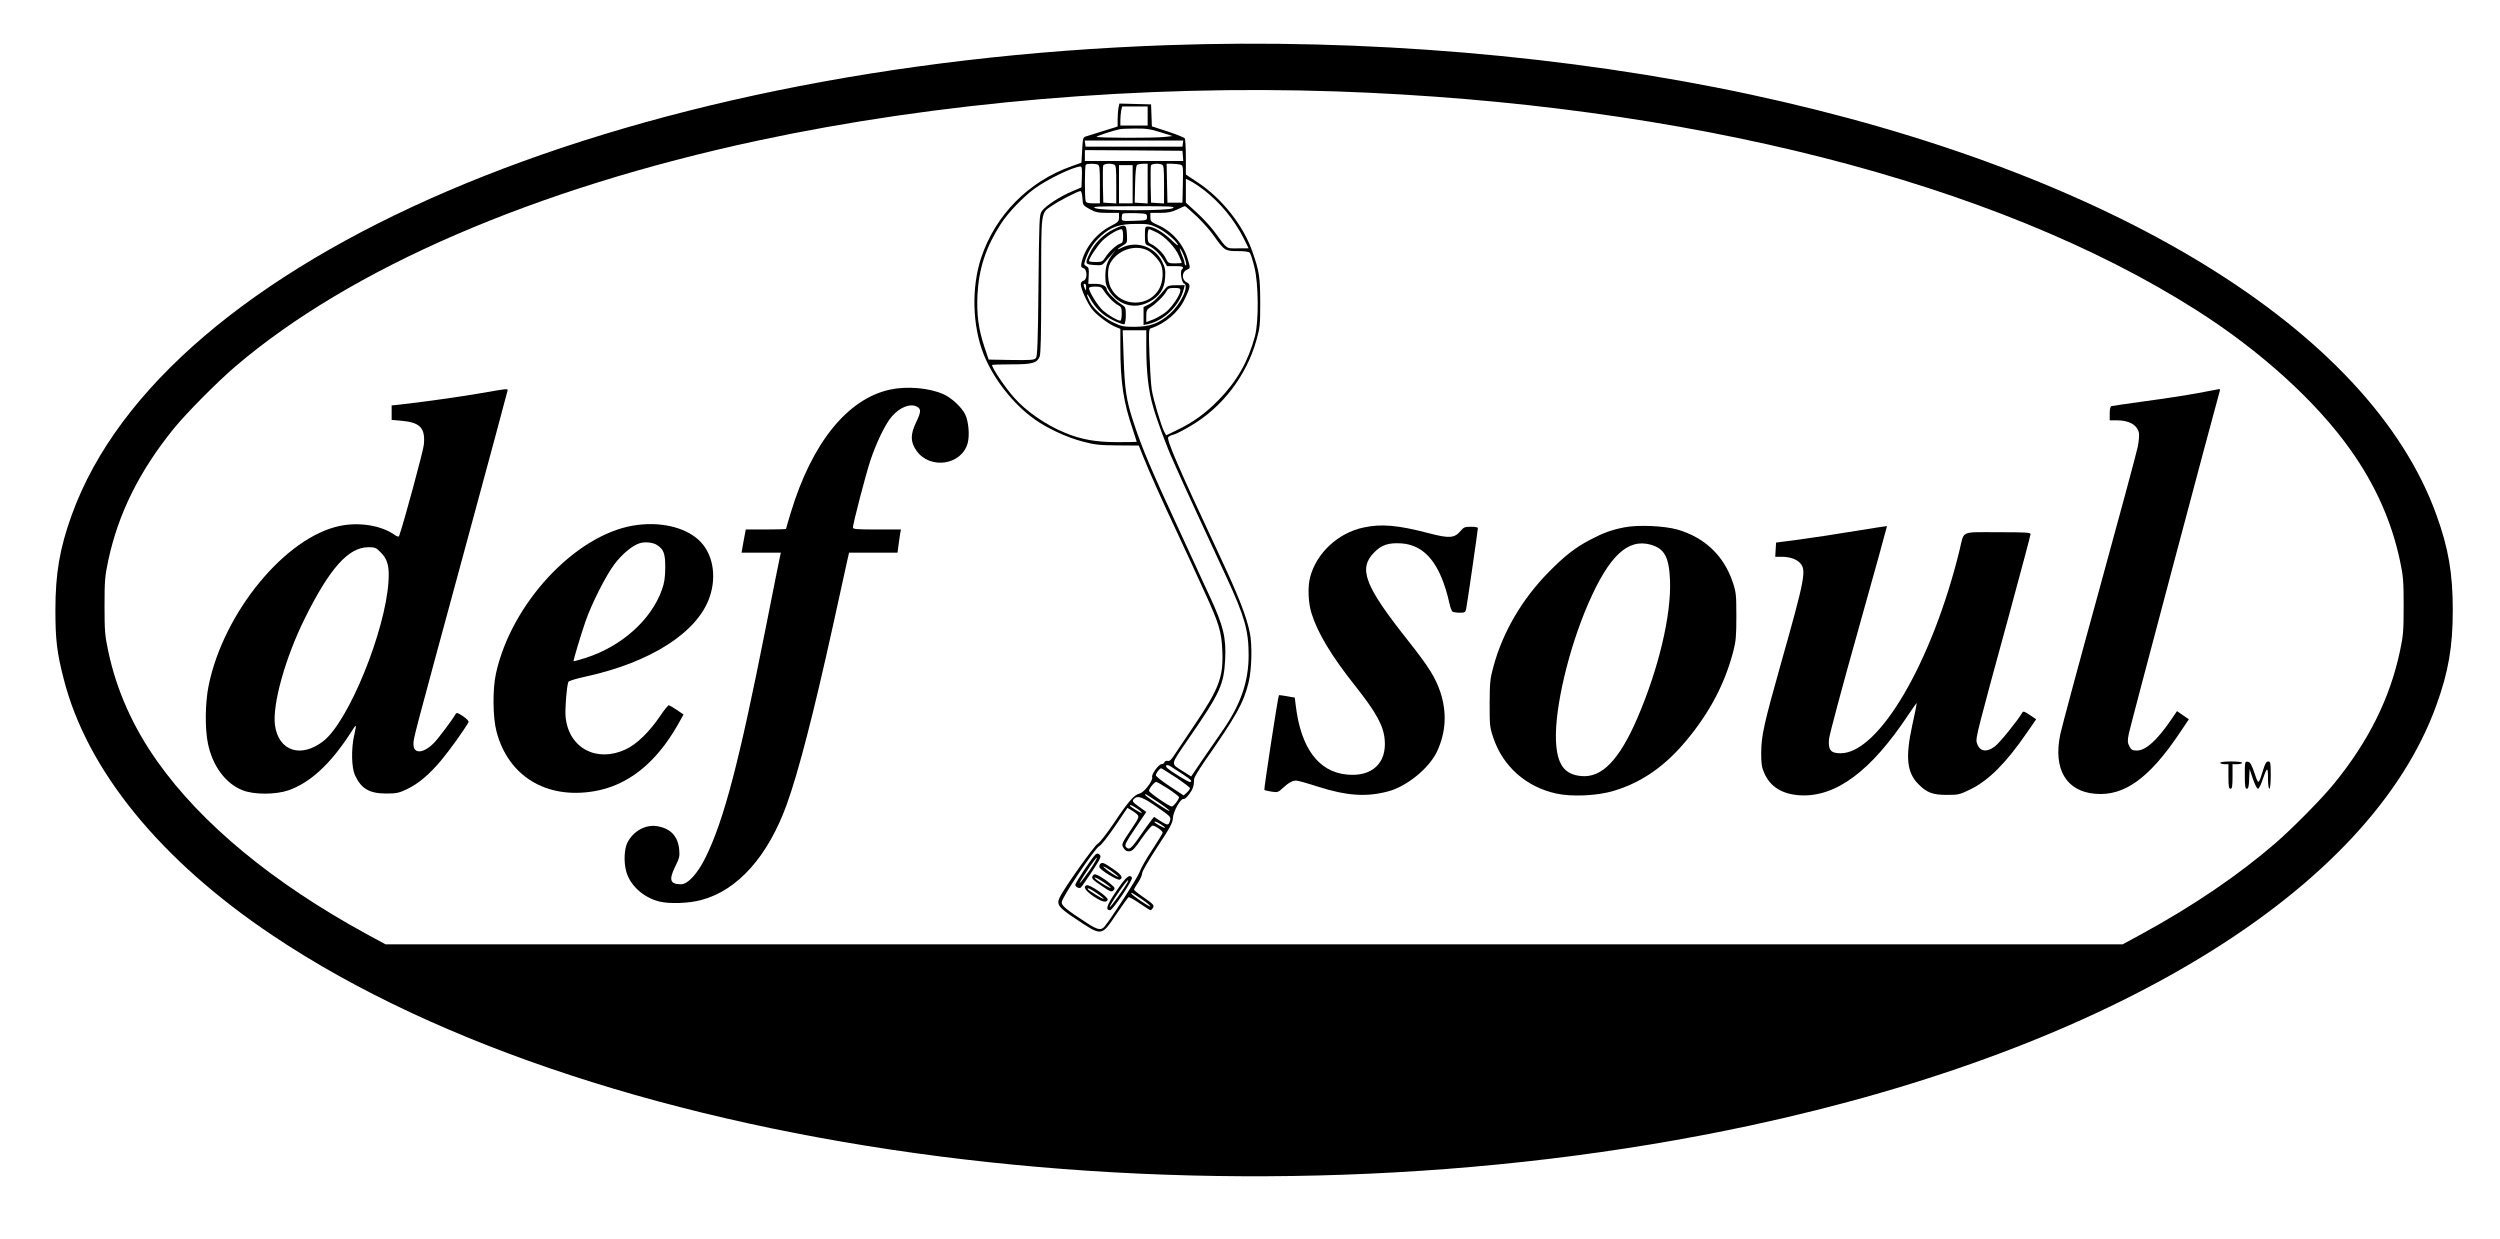 <?xml version="1.0" standalone="no"?>
<!DOCTYPE svg PUBLIC "-//W3C//DTD SVG 20010904//EN"
 "http://www.w3.org/TR/2001/REC-SVG-20010904/DTD/svg10.dtd">
<svg version="1.0" xmlns="http://www.w3.org/2000/svg"
 width="1832pt" height="908pt" viewBox="0 0 1832 908"
 preserveAspectRatio="xMidYMid meet">

<g transform="translate(0,908) scale(0.1,-0.1)"
fill="#000000" stroke="none">
<path d="M8552 8749 c-4036 -142 -7348 -1562 -8026 -3442 -88 -243 -120 -428
-120 -697 0 -218 11 -311 60 -502 169 -670 709 -1333 1535 -1885 2437 -1632
6974 -2215 10819 -1392 2655 569 4545 1725 5034 3082 88 243 120 428 120 697
0 269 -32 454 -120 697 -489 1357 -2379 2513 -5034 3082 -1328 284 -2830 411
-4268 360z m1243 -339 c2560 -89 4827 -666 6299 -1602 471 -299 881 -671 1133
-1028 181 -256 299 -522 360 -809 24 -113 27 -147 27 -331 0 -184 -3 -218 -27
-331 -73 -344 -228 -658 -481 -969 -88 -109 -304 -328 -431 -438 -269 -233
-606 -462 -980 -666 l-140 -76 -6365 0 -6365 0 -140 76 c-682 372 -1209 807
-1532 1264 -181 256 -299 522 -360 809 -24 113 -27 147 -27 331 0 184 3 218
27 331 73 344 228 657 481 969 92 113 316 339 450 454 846 722 2195 1305 3831
1656 1316 282 2819 409 4240 360z"/>
<path d="M8196 8289 c-3 -17 -6 -55 -6 -84 l0 -52 -102 -32 c-57 -18 -114 -36
-128 -40 -24 -7 -25 -12 -30 -101 l-5 -92 -75 -27 c-313 -111 -556 -357 -660
-670 -72 -217 -65 -497 18 -707 72 -180 215 -364 373 -476 93 -67 238 -134
354 -164 86 -23 122 -27 255 -28 l155 -1 34 -85 c40 -101 138 -321 246 -550
42 -91 88 -190 102 -220 14 -30 60 -131 103 -225 102 -222 121 -283 127 -420
9 -196 -22 -280 -208 -554 -68 -101 -135 -201 -149 -222 -17 -27 -30 -38 -43
-35 -10 3 -21 -2 -24 -10 -3 -8 -13 -14 -22 -14 -20 0 -75 -76 -68 -94 9 -24
-59 -114 -92 -121 -40 -9 -82 -57 -190 -219 -51 -75 -102 -141 -117 -149 -25
-13 -250 -331 -279 -394 -24 -52 -8 -73 117 -156 195 -130 188 -130 298 33 45
66 85 122 90 125 5 3 41 -17 81 -45 40 -27 76 -50 80 -50 5 0 13 9 19 19 9 17
1 26 -65 72 -41 28 -75 55 -75 60 0 4 14 28 30 52 17 25 30 56 30 69 0 13 49
97 112 193 94 143 112 176 113 211 2 47 58 146 78 139 7 -3 26 14 42 36 27 37
34 57 36 112 0 9 32 63 71 120 240 344 291 436 328 587 23 96 27 274 9 362
-26 125 -83 272 -234 593 -292 624 -378 824 -364 842 6 6 23 15 39 18 15 3 74
33 130 67 228 134 405 367 477 625 26 91 28 112 28 278 -1 187 -6 223 -57 370
-67 194 -224 392 -405 511 l-83 55 0 127 c0 70 -4 132 -8 138 -4 6 -60 29
-124 50 l-117 38 -3 81 -3 80 -116 3 -116 3 -7 -32z m214 -59 l0 -70 -100 0
-100 0 0 39 c0 21 3 53 6 70 l7 31 93 0 94 0 0 -70z m94 -119 l89 -28 -54 -6
c-80 -10 -515 -8 -503 1 8 8 124 46 169 55 11 3 63 5 115 5 77 1 112 -4 184
-27z m164 -83 l-3 -23 -355 0 -355 0 -3 23 -3 22 361 0 361 0 -3 -22z m0 -90
l3 -38 -360 0 -361 0 0 40 0 40 358 -2 357 -3 3 -37z m-624 -64 c14 -5 16 -28
16 -145 l0 -139 -49 0 c-35 0 -51 4 -55 16 -8 21 -8 259 1 267 8 9 66 9 87 1z
m120 0 c14 -5 16 -28 16 -146 l0 -139 -47 3 -48 3 -3 129 c-1 72 0 136 2 143
6 13 52 18 80 7z m246 -140 l0 -145 -47 3 -48 3 3 135 c2 90 7 137 15 142 7 4
27 8 45 8 l32 0 0 -146z m104 140 c14 -5 16 -28 16 -146 l0 -139 -47 3 -48 3
-3 129 c-1 72 0 136 2 143 6 13 52 18 80 7z m134 0 c22 -6 23 -8 20 -143 l-3
-136 -55 0 -55 0 -3 143 -3 142 38 0 c21 0 48 -3 61 -6z m-348 -144 l0 -140
-50 0 -50 0 0 140 0 140 50 0 50 0 0 -140z m-372 53 l-3 -76 -70 -30 c-87 -36
-197 -108 -221 -145 -18 -25 -19 -61 -24 -543 -4 -421 -8 -519 -19 -533 -12
-14 -35 -16 -180 -14 l-166 3 -32 95 c-43 129 -57 239 -50 381 10 192 62 349
171 518 51 80 163 197 246 258 94 69 285 161 338 163 10 0 12 -19 10 -77z
m893 -94 c125 -98 222 -217 293 -356 l36 -73 -79 0 c-89 0 -73 -12 -171 121
-27 37 -85 100 -129 140 l-81 74 0 88 0 87 38 -19 c21 -11 63 -39 93 -62z
m-889 -61 c3 -52 4 -53 53 -80 43 -24 62 -28 133 -28 l82 0 0 -32 c0 -30 -5
-36 -65 -67 -103 -53 -188 -162 -210 -268 -5 -26 -3 -32 14 -38 30 -9 30 -84
1 -92 -12 -3 -20 -14 -20 -27 1 -34 45 -132 81 -180 34 -45 131 -117 182 -135
l27 -11 0 -127 c0 -260 22 -409 90 -607 16 -50 30 -91 30 -93 0 -2 -63 -3
-140 -3 -159 0 -267 19 -387 69 -139 57 -285 158 -372 258 -66 74 -161 215
-161 238 0 3 63 5 140 5 155 0 187 9 208 55 9 19 12 158 12 521 0 558 -4 530
78 586 52 36 190 107 209 108 7 0 13 -20 15 -52z m664 -73 c-28 -21 -526 -21
-571 0 -26 12 9 13 280 14 275 0 308 -1 291 -14z m173 -60 c43 -41 98 -103
122 -137 81 -115 86 -118 177 -118 54 0 83 -4 91 -13 6 -8 21 -54 33 -103 31
-122 33 -401 4 -509 -50 -185 -132 -329 -266 -466 -99 -101 -188 -165 -312
-224 l-72 -35 -13 23 c-22 39 -82 240 -93 312 -6 39 -13 154 -17 257 -6 178
-5 188 13 193 99 32 199 116 243 208 46 94 48 114 17 128 -37 17 -37 74 -1 91
30 13 29 10 9 79 -32 110 -116 206 -219 250 -50 22 -55 27 -55 57 l0 32 73 0
c55 0 83 6 122 24 28 14 53 25 58 25 4 1 42 -33 86 -74z m-364 -5 c0 -25 -1
-25 -92 -28 -92 -3 -93 -2 -93 21 0 13 3 27 7 31 4 4 46 5 93 4 83 -3 85 -4
85 -28z m73 -77 c58 -27 135 -91 154 -127 6 -12 -17 5 -50 37 -62 58 -128 96
-169 97 -22 0 -23 -4 -23 -65 0 -59 2 -66 23 -74 37 -14 86 -60 113 -107 l26
-44 59 0 c58 0 69 -6 49 -26 -14 -14 -1 -94 16 -101 41 -16 -21 -150 -104
-223 -78 -70 -144 -94 -257 -95 -81 0 -97 3 -157 32 -68 32 -147 101 -172 152
-25 49 -27 76 -2 31 43 -79 92 -127 171 -166 40 -20 78 -33 84 -30 6 4 11 34
11 66 0 58 -1 60 -38 84 -39 24 -102 90 -102 106 0 23 -34 40 -83 40 l-52 0 3
59 c3 51 1 61 -17 70 -19 11 -19 13 -5 53 24 68 60 123 113 170 72 65 134 87
254 87 86 1 105 -2 155 -26z m0 -37 c60 -30 137 -112 162 -172 11 -25 20 -48
20 -50 0 -2 -22 -4 -50 -4 -46 0 -50 2 -66 35 -17 37 -71 90 -110 107 -20 10
-24 18 -24 60 0 26 5 48 10 48 6 0 32 -11 58 -24z m186 -143 c19 -38 37 -105
25 -98 -5 4 -9 12 -9 20 0 7 -9 34 -20 59 -21 50 -19 62 4 19z m-705 -260 c0
-25 -1 -26 -9 -8 -12 27 -12 35 0 35 6 0 10 -12 9 -27z m128 -20 c26 -43 75
-93 106 -109 24 -13 27 -20 27 -64 0 -28 -5 -50 -10 -50 -20 0 -85 38 -126 73
-37 32 -104 139 -104 166 0 6 19 11 45 11 38 0 47 -4 62 -27z m313 -420 c1
-183 15 -313 50 -434 27 -97 102 -299 149 -401 10 -24 40 -90 66 -148 44 -98
95 -208 325 -705 130 -281 160 -386 160 -566 0 -191 -56 -355 -185 -544 -38
-55 -106 -155 -153 -222 l-83 -123 -57 36 c-96 61 -98 42 29 228 241 349 267
406 277 593 8 161 -13 247 -113 463 -35 74 -75 162 -90 195 -47 103 -81 177
-120 260 -220 474 -286 629 -350 825 -52 160 -63 235 -71 468 l-7 202 86 0 87
0 0 -127z m268 -3127 c60 -39 75 -56 50 -56 -12 0 -128 71 -160 98 -27 22 -10
35 20 16 15 -9 55 -35 90 -58z m-51 -23 c56 -38 103 -73 103 -79 0 -6 -10 -20
-23 -32 l-23 -21 -102 67 c-56 37 -102 73 -102 81 0 14 28 51 39 51 3 0 51
-30 108 -67z m-55 -84 c43 -28 78 -56 78 -61 0 -16 -40 -68 -53 -68 -19 0
-167 102 -167 115 0 17 39 65 53 65 6 0 46 -23 89 -51z m-77 -96 c47 -31 85
-60 85 -65 0 -5 -40 19 -90 52 -82 55 -100 70 -85 70 3 0 43 -25 90 -57z m-9
-35 c96 -66 105 -74 99 -97 -10 -41 -17 -42 -69 -9 l-49 32 -21 -26 c-11 -14
-49 -67 -84 -117 -63 -92 -79 -104 -102 -76 -10 12 1 35 69 135 l81 120 -50
36 c-53 38 -57 43 -38 62 24 24 62 11 164 -60z m-143 -14 c21 -14 36 -28 34
-31 -5 -4 -87 46 -87 53 0 10 18 2 53 -22z m3 -45 c12 -14 8 -25 -39 -95 -80
-119 -81 -121 -62 -150 12 -19 23 -24 43 -22 21 2 40 22 90 96 35 50 70 92 78
92 20 0 74 -38 74 -52 0 -5 -35 -62 -77 -126 -43 -65 -84 -137 -92 -162 -12
-38 -212 -348 -259 -402 -23 -27 -51 -21 -122 25 -156 101 -190 129 -190 155
0 34 246 401 276 412 12 5 62 68 114 144 l92 136 30 -18 c16 -9 36 -24 44 -33z
m171 -70 c19 -12 32 -23 30 -26 -5 -4 -77 36 -77 43 0 8 14 3 47 -17z m-134
-553 c31 -21 57 -43 57 -48 0 -11 -139 84 -140 95 0 9 2 8 83 -47z"/>
<path d="M8163 7401 c-76 -36 -143 -103 -177 -176 -37 -78 -36 -82 32 -87 51
-4 59 -2 77 19 11 13 35 41 54 61 33 37 33 37 6 2 -41 -52 -55 -92 -55 -163 0
-53 5 -71 29 -110 66 -103 184 -136 291 -80 77 41 113 94 118 178 4 55 0 73
-22 119 -53 109 -191 155 -297 100 -41 -21 -36 -10 6 15 36 21 36 21 33 83 -4
76 -10 79 -95 39z m67 -50 c0 -41 -3 -51 -21 -56 -29 -10 -84 -60 -109 -101
-20 -31 -26 -34 -71 -34 -27 0 -49 3 -49 8 0 19 62 112 99 149 40 39 112 83
139 83 8 0 12 -17 12 -49z m180 -106 c35 -18 87 -75 99 -108 18 -47 13 -119
-11 -167 -73 -144 -285 -143 -358 1 -24 46 -27 137 -6 177 52 99 182 144 276
97z"/>
<path d="M8542 6968 c-55 -68 -90 -102 -124 -119 l-38 -19 0 -66 0 -66 33 7
c119 26 233 138 262 258 l7 27 -61 0 c-51 0 -64 -4 -79 -22z m108 -15 c0 -32
-59 -120 -104 -158 -25 -20 -68 -45 -95 -56 l-51 -19 0 45 c0 38 4 47 28 62
41 25 102 85 118 116 13 23 21 27 59 27 36 0 45 -3 45 -17z"/>
<path d="M8028 2818 c-23 -19 -148 -206 -148 -222 0 -15 27 -29 39 -21 4 2 41
54 81 115 64 97 72 113 59 126 -12 11 -18 12 -31 2z m-41 -112 c-32 -46 -65
-90 -74 -97 -9 -8 14 32 52 89 37 56 70 100 73 97 3 -3 -20 -43 -51 -89z"/>
<path d="M8063 2749 c-6 -6 -9 -17 -6 -25 8 -21 131 -97 148 -90 29 11 14 36
-45 76 -73 50 -83 53 -97 39z m78 -50 c55 -40 71 -55 39 -39 -37 19 -104 70
-93 70 5 0 30 -14 54 -31z"/>
<path d="M8010 2665 c-16 -20 -8 -29 68 -80 60 -41 68 -43 82 -29 13 14 11 19
-22 47 -20 18 -55 42 -76 54 -34 19 -42 20 -52 8z m78 -50 c28 -20 52 -38 52
-41 0 -7 -67 31 -100 56 -43 33 -7 22 48 -15z"/>
<path d="M8181 2551 c-72 -106 -83 -141 -46 -141 19 0 170 225 160 239 -17 28
-44 5 -114 -98z m80 60 c-23 -42 -123 -182 -128 -177 -7 7 121 196 134 196 2
0 -1 -8 -6 -19z"/>
<path d="M7963 2593 c-29 -10 -10 -40 51 -82 62 -41 95 -49 103 -24 7 19 -133
114 -154 106z m75 -59 c30 -20 51 -38 49 -41 -5 -4 -117 66 -117 73 0 10 20 1
68 -32z"/>
<path d="M6522 6225 c-312 -68 -572 -390 -727 -901 -19 -63 -35 -117 -35 -120
0 -2 -66 -4 -148 -4 l-147 0 -16 -85 -15 -85 144 0 144 0 -5 -22 c-3 -13 -51
-251 -106 -530 -194 -981 -305 -1404 -439 -1678 -58 -119 -131 -200 -181 -200
-80 0 -91 31 -45 126 33 66 36 79 31 130 -10 98 -64 154 -163 170 -84 13 -173
-36 -216 -120 -24 -47 -28 -144 -9 -212 28 -102 124 -190 241 -220 75 -19 218
-14 310 11 266 71 488 320 626 702 85 236 196 664 339 1313 52 239 100 456
106 483 l11 47 178 0 177 0 7 53 c4 28 9 67 12 85 l6 32 -176 0 c-146 0 -176
2 -176 14 0 27 92 381 126 485 44 135 112 275 159 329 59 68 136 98 184 72 32
-17 31 -38 -6 -115 -43 -91 -42 -143 3 -208 99 -140 331 -106 375 56 16 58 6
163 -19 212 -26 52 -101 121 -158 146 -105 47 -268 61 -392 34z"/>
<path d="M3525 6199 c-142 -25 -439 -67 -597 -84 l-58 -6 0 -53 0 -53 69 -6
c140 -12 179 -53 167 -176 -5 -47 -144 -563 -181 -668 -3 -9 -15 -6 -40 12
-98 66 -256 90 -395 61 -399 -83 -851 -633 -961 -1169 -26 -127 -28 -317 -5
-427 34 -164 130 -293 254 -341 82 -33 239 -33 334 -1 160 55 310 193 457 421
46 72 46 72 26 -19 -22 -99 -19 -235 6 -290 45 -99 106 -135 229 -135 74 0 93
4 150 31 87 41 166 108 256 216 60 72 160 211 197 275 5 7 -10 24 -39 44 -39
26 -48 29 -55 17 -21 -39 -125 -177 -157 -210 -77 -80 -152 -86 -152 -12 0 47
-9 11 366 1392 178 656 324 1197 324 1202 0 13 -6 12 -195 -21z m-735 -1167
c50 -49 64 -103 57 -212 -23 -365 -291 -1022 -475 -1169 -165 -130 -331 -76
-357 115 -20 152 76 496 220 785 182 366 318 518 464 519 49 0 57 -3 91 -38z"/>
<path d="M16105 6199 c-82 -15 -256 -42 -385 -59 -129 -18 -241 -34 -247 -36
-8 -2 -13 -22 -13 -54 l0 -50 48 0 c94 0 152 -32 166 -92 3 -14 0 -59 -8 -100
-8 -40 -134 -509 -281 -1043 -147 -533 -276 -1013 -287 -1065 -54 -256 43
-420 257 -437 212 -18 395 115 615 442 l70 104 -44 30 -43 30 -47 -69 c-101
-147 -183 -220 -247 -220 -33 0 -41 5 -55 31 -14 27 -14 41 -4 93 8 44 628
2377 666 2509 3 9 2 16 -3 16 -4 -1 -75 -14 -158 -30z"/>
<path d="M4642 5229 c-430 -72 -896 -573 -1008 -1086 -25 -115 -23 -323 5
-426 86 -324 362 -493 710 -436 248 40 456 204 617 486 l43 77 -48 33 c-27 18
-54 34 -59 35 -5 2 -34 -33 -63 -77 -79 -117 -172 -208 -253 -246 -213 -100
-417 8 -441 234 -6 57 7 225 20 260 4 8 57 24 131 40 474 104 815 323 904 581
55 160 22 327 -82 421 -105 95 -288 135 -476 104z m173 -143 c49 -32 60 -63
60 -166 -1 -73 -6 -110 -24 -160 -78 -222 -295 -416 -559 -501 -48 -15 -88
-26 -89 -25 -4 3 54 195 87 291 45 131 151 339 212 420 56 74 130 136 182 153
40 14 100 8 131 -12z"/>
<path d="M9990 5214 c-185 -40 -342 -186 -389 -362 -19 -70 -15 -188 10 -267
44 -142 146 -312 319 -530 156 -197 208 -292 217 -395 16 -172 -93 -274 -276
-256 -209 19 -339 195 -376 508 l-7 56 -57 10 c-31 6 -57 9 -59 7 -7 -6 -111
-689 -107 -694 3 -2 26 -8 52 -12 45 -7 50 -5 83 26 41 38 71 55 99 55 11 0
83 -20 160 -45 211 -67 354 -77 514 -34 136 36 300 170 357 291 66 141 74 286
25 436 -36 107 -85 185 -230 369 -324 408 -373 533 -257 653 56 58 107 74 203
68 174 -13 286 -153 350 -438 6 -30 17 -58 23 -62 6 -4 30 -8 53 -8 37 0 42 3
47 28 7 32 86 579 86 593 0 5 -23 9 -51 9 -44 0 -54 -4 -75 -30 -46 -54 -82
-57 -235 -17 -226 59 -348 70 -479 41z"/>
<path d="M11905 5216 c-97 -19 -156 -41 -252 -91 -110 -58 -188 -119 -303
-236 -196 -198 -340 -445 -407 -697 -24 -86 -26 -116 -27 -267 0 -159 1 -175
27 -251 70 -210 241 -361 461 -409 113 -25 299 -17 419 19 205 61 376 179 534
369 172 206 282 416 344 652 20 77 23 114 23 260 0 158 -2 176 -27 250 -65
194 -207 328 -407 385 -97 27 -286 35 -385 16z m190 -127 c103 -29 136 -91
143 -264 9 -255 -83 -642 -238 -1004 -133 -309 -261 -442 -412 -428 -126 11
-179 87 -186 262 -9 239 93 671 236 1000 152 350 289 480 457 434z"/>
<path d="M13596 5189 c-126 -21 -308 -49 -405 -62 l-176 -23 -3 -52 -3 -52 43
0 c62 0 111 -16 139 -46 48 -51 36 -113 -141 -739 -124 -439 -143 -528 -144
-650 0 -83 4 -109 23 -151 44 -100 131 -154 261 -162 263 -15 521 177 795 591
32 48 59 86 61 85 1 -2 -13 -75 -33 -163 -51 -235 -40 -347 47 -433 60 -61
104 -77 206 -77 86 0 94 2 176 42 134 67 257 190 412 415 l67 97 -47 32 c-37
25 -48 29 -54 18 -31 -55 -169 -226 -203 -250 -64 -47 -115 -34 -132 32 -8 31
8 94 236 927 87 321 159 590 159 598 0 12 -38 14 -240 14 -278 0 -245 15 -280
-130 -201 -822 -591 -1490 -872 -1490 -73 0 -92 24 -85 104 3 33 101 398 217
810 116 412 209 750 208 751 -2 1 -106 -16 -232 -36z"/>
<path d="M16270 3490 c0 -5 14 -10 30 -10 l30 0 0 -90 c0 -73 3 -90 15 -90 12
0 15 17 15 90 l0 90 35 0 c19 0 35 5 35 10 0 6 -33 10 -80 10 -47 0 -80 -4
-80 -10z"/>
<path d="M16450 3401 c0 -82 3 -101 15 -101 11 0 15 17 17 73 l3 72 24 -72
c14 -40 30 -73 37 -73 7 0 22 28 33 63 34 99 41 102 41 15 0 -45 4 -78 10 -78
6 0 10 40 10 100 0 90 -2 100 -18 100 -14 0 -23 -15 -36 -57 -37 -118 -35
-117 -65 -28 -22 64 -32 81 -49 83 -21 3 -22 0 -22 -97z"/>
</g>
</svg>
